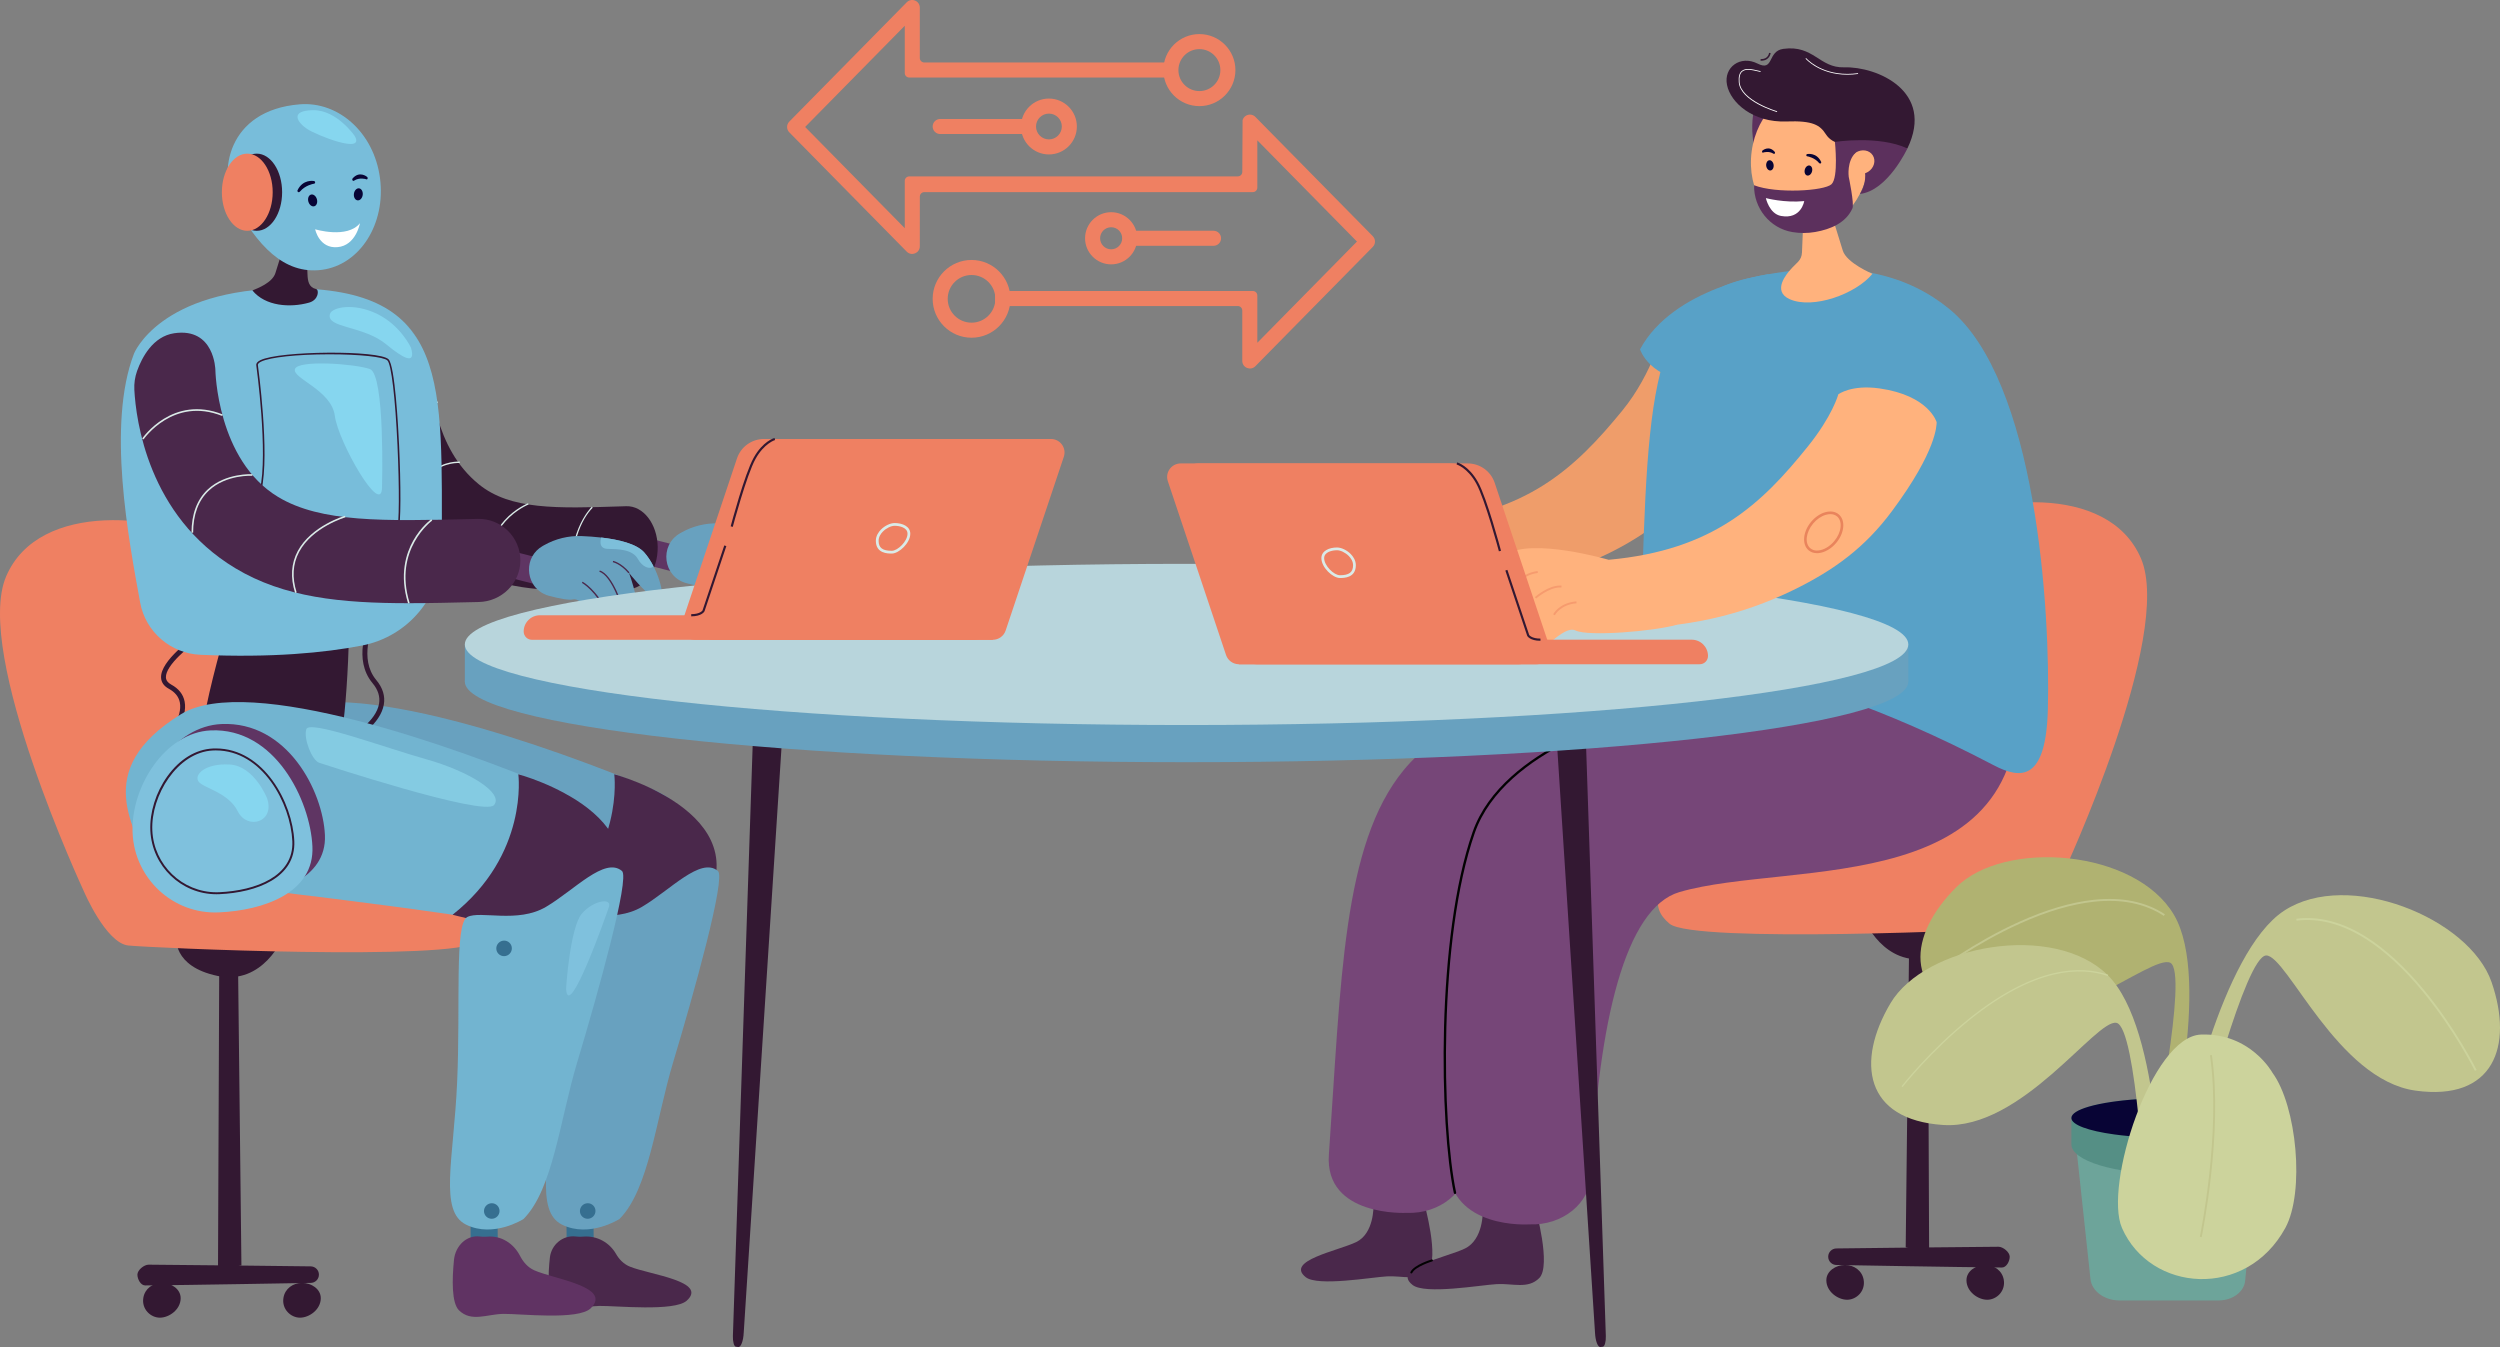 <svg xmlns="http://www.w3.org/2000/svg" xmlns:xlink="http://www.w3.org/1999/xlink" id="Layer_1" x="0px" y="0px" width="1985.93px" height="1070.06px" viewBox="0 0 1985.93 1070.06" xml:space="preserve"><rect x="0" y="0" width="1985.93" height="1070.06" fill="#808080" stroke="none"/><polygon fill="#331832" points="1513.832,990.873 1532.442,995.508 1531.276,705.845 1516.958,713.281 "></polygon><g>	<defs>		<rect id="SVGID_1_" y="0.003" width="1985.928" height="1070.057"></rect>	</defs>	<clipPath id="SVGID_2_">		<use xlink:href="#SVGID_1_"></use>	</clipPath>	<path clip-path="url(#SVGID_2_)" fill="#331832" d="M1458.839,1004.867c0,0,98.541,1.769,131.392,2.021  c3.629,0.028,6.233-4.962,6.233-8.59s-5.3-7.936-8.928-7.917c-32.175,0.168-128.697,1.348-128.697,1.348  c-3.628,0-6.569,2.941-6.569,6.569S1455.211,1004.867,1458.839,1004.867"></path>	<path clip-path="url(#SVGID_2_)" fill="#331832" d="M1591.747,1016.658c-1.201-7.207-7.516-11.791-14.823-11.791  c-7.307,0-14.822,4.821-14.822,12.128c0,9.096,9.201,15.497,16.507,15.497C1585.915,1032.492,1593.264,1025.753,1591.747,1016.658"></path>	<path clip-path="url(#SVGID_2_)" fill="#331832" d="M1480.442,1016.658c-1.201-7.207-7.516-11.791-14.823-11.791  c-7.307,0-14.822,4.821-14.822,12.128c0,9.096,9.2,15.497,16.507,15.497S1481.959,1025.753,1480.442,1016.658"></path>	<path clip-path="url(#SVGID_2_)" fill="#331832" d="M1565.538,729.959c0,0,3.537,23.498-32.846,31.078  c-36.384,7.58-52.049-31.078-52.049-31.078H1565.538z"></path>	<path clip-path="url(#SVGID_2_)" fill="#EF8062" d="M1458.241,655.57c8.363-52.879,19.377-203.752,74.201-236.236  c42.121-24.958,142.028-37.024,168.28,24.266c26.25,61.29-61.684,250.08-61.684,250.08s-17.534,41.287-35.347,43.162  c-17.813,1.875-258.248,12.633-277.358-3.003C1292.121,705.845,1355.604,666.554,1458.241,655.57"></path>	<polygon clip-path="url(#SVGID_2_)" fill="#331832" points="191.783,1005.107 173.171,1009.743 174.338,720.079 188.657,727.515    "></polygon>	<path clip-path="url(#SVGID_2_)" fill="#331832" d="M246.776,1019.101c0,0-98.541,1.769-131.392,2.021  c-3.628,0.028-6.233-4.962-6.233-8.59s5.3-7.937,8.928-7.917c32.175,0.168,128.697,1.347,128.697,1.347  c3.628,0,6.569,2.942,6.569,6.57S250.404,1019.101,246.776,1019.101"></path>	<path clip-path="url(#SVGID_2_)" fill="#331832" d="M113.868,1030.892c1.201-7.208,7.516-11.791,14.823-11.791  s14.823,4.82,14.823,12.128c0,9.096-9.201,15.497-16.507,15.497C119.7,1046.726,112.352,1039.988,113.868,1030.892"></path>	<path clip-path="url(#SVGID_2_)" fill="#331832" d="M225.172,1030.892c1.201-7.208,7.516-11.791,14.823-11.791  c7.307,0,14.823,4.82,14.823,12.128c0,9.096-9.201,15.497-16.508,15.497C231.004,1046.726,223.656,1039.988,225.172,1030.892"></path>	<path clip-path="url(#SVGID_2_)" fill="#331832" d="M140.077,744.194c0,0-3.537,23.498,32.846,31.078  c36.384,7.58,52.049-31.078,52.049-31.078H140.077z"></path>	<path clip-path="url(#SVGID_2_)" fill="#EF8062" d="M247.374,669.804c-8.363-52.878-19.377-203.752-74.201-236.236  c-42.121-24.957-142.028-37.024-168.28,24.266c-26.251,61.29,61.683,250.081,61.683,250.081s17.534,41.286,35.347,43.161  c17.814,1.875,258.248,12.633,277.358-3.003C413.494,720.079,350.011,680.788,247.374,669.804"></path>	<path clip-path="url(#SVGID_2_)" fill="#B0B271" d="M1720.629,920.551c0,0,37.178-141.775,6.225-193.949  c-30.953-52.175-134.692-59.874-172.844-21.834c-38.152,38.04-42.908,84.482,16.554,104.102  c59.463,19.619,138.616-51.369,153.449-44.073c14.833,7.297-14.725,150.177-14.725,150.177L1720.629,920.551z"></path>	<path clip-path="url(#SVGID_2_)" fill="#C2C68E" d="M1539.409,772.116l-0.929-1.217c0.287-0.22,29.088-22.262,65.591-38.692  c21.465-9.661,41.362-15.524,59.141-17.429c22.3-2.392,41.32,1.479,56.524,11.496l-0.837,1.282  c-14.901-9.819-33.582-13.607-55.525-11.255c-17.618,1.887-37.361,7.709-58.679,17.304  C1568.354,749.962,1539.694,771.896,1539.409,772.116"></path>	<path clip-path="url(#SVGID_2_)" fill="#6DA49A" d="M1762.415,1033.039h-78.693c-12.037,0-22.074-7.374-23.107-16.976  l-11.352-105.499h144.515l-10.283,106.847C1782.646,1026.23,1773.462,1033.039,1762.415,1033.039"></path>	<path clip-path="url(#SVGID_2_)" fill="#558F85" d="M1798.973,888.086v20.977c0,12.979-34.362,23.498-76.757,23.498  c-42.387,0-76.756-10.519-76.756-23.498v-20.977c0-6.589,19.793-12.237,47.854-14.569c8.921-0.751,18.679-1.166,28.902-1.166  C1764.61,872.351,1798.973,879.39,1798.973,888.086"></path>	<path clip-path="url(#SVGID_2_)" fill="#080435" d="M1798.973,888.088c0,1.264-0.723,2.489-2.093,3.667  c-3.417,2.933-10.88,5.563-21.112,7.599c-3.989,0.801-8.41,1.518-13.17,2.121c-1.229,0.16-2.487,0.311-3.773,0.442  c-0.742,0.095-1.502,0.17-2.262,0.245c-3.952,0.415-8.111,0.754-12.421,1.009c-0.3,0.028-0.6,0.048-0.909,0.057  c-2.244,0.132-4.525,0.245-6.844,0.33c-1.578,0.065-3.173,0.112-4.788,0.161c-0.618,0.009-1.248,0.027-1.877,0.036  c-2.469,0.048-4.976,0.076-7.51,0.076c-1.089,0-2.169-0.01-3.248-0.019c-0.647,0-1.305-0.01-1.942-0.02  c-2.555-0.038-5.079-0.094-7.558-0.188c-4.14-0.132-8.176-0.348-12.063-0.622c-0.732-0.056-1.445-0.104-2.168-0.16h-0.01  c-0.582-0.047-1.154-0.094-1.728-0.141c-0.657-0.058-1.304-0.114-1.952-0.17c-4.262-0.377-8.327-0.839-12.147-1.367  c-20.474-2.819-33.935-7.617-33.935-13.057c0-3.337,5.069-6.429,13.715-8.974c4.909-1.443,10.974-2.715,17.92-3.743  c0.375-0.065,0.761-0.122,1.146-0.169h0.01c0.686-0.104,1.38-0.198,2.084-0.292c4.073-0.547,8.41-1.019,12.973-1.396  c0.244-0.02,0.479-0.037,0.724-0.057c4.515-0.367,9.246-0.65,14.137-0.83c2.957-0.121,5.979-0.197,9.058-0.234  c1.644-0.029,3.314-0.038,4.985-0.038c2.628,0,5.219,0.028,7.773,0.085c0.638,0.009,1.267,0.018,1.896,0.037  c4.516,0.114,8.908,0.312,13.143,0.585c1.145,0.065,2.289,0.15,3.417,0.236c3.613,0.263,7.096,0.584,10.438,0.961  c4.788,0.527,9.275,1.169,13.377,1.895c0.695,0.122,1.38,0.245,2.047,0.377c0.459,0.085,0.919,0.169,1.37,0.264  c6.796,1.349,12.382,2.96,16.371,4.751C1796.495,883.536,1798.973,885.75,1798.973,888.088"></path>	<path clip-path="url(#SVGID_2_)" fill="#C2C68E" d="M1735.078,900.362c0,0,28.715-143.744,79.365-176.928  c50.651-33.185,147.188,5.726,164.789,56.741c17.6,51.014,1.528,94.823-60.467,86.177  c-61.994-8.646-101.984-107.362-118.501-107.362c-16.518,0-52.558,141.372-52.558,141.372H1735.078z"></path>	<path clip-path="url(#SVGID_2_)" fill="#CCD39C" d="M1965.988,850.641c-0.16-0.324-16.303-32.701-41.779-63.444  c-14.941-18.028-30.119-31.973-45.111-41.445c-18.673-11.799-37.104-16.648-54.784-14.412l-0.19-1.521  c18.04-2.281,36.815,2.647,55.799,14.644c15.132,9.563,30.432,23.618,45.477,41.776c25.586,30.879,41.796,63.397,41.957,63.721  L1965.988,850.641z"></path>	<path clip-path="url(#SVGID_2_)" fill="#C2C68E" d="M1716.693,964.191c0,0,0.766-146.606-42.175-189.372  s-145.31-24.222-172.801,22.176c-27.491,46.398-20.554,92.564,41.903,96.659c62.456,4.095,121.461-84.484,137.64-81.137  c16.177,3.348,23.063,149.114,23.063,149.114L1716.693,964.191z"></path>	<path clip-path="url(#SVGID_2_)" fill="#CCD39C" d="M1511.352,863.534l-0.833-0.647c0.217-0.285,22.612-28.83,53.856-53.881  c52.352-41.966,88.883-42.065,110.318-34.689l-0.348,0.995c-21.182-7.228-57.339-7.141-109.305,34.527  C1533.896,834.815,1511.576,863.248,1511.352,863.534"></path>	<path clip-path="url(#SVGID_2_)" fill="#CCD39C" d="M1805.192,852.187c0,0-17.423-31.789-56.781-30.359  c-39.359,1.43-77.374,120.296-62.758,153.654c22.382,51.081,98.529,57.077,129.731,0  C1831,946.917,1824.521,878.563,1805.192,852.187"></path>	<path clip-path="url(#SVGID_2_)" fill="#C2C68E" d="M1748.967,982.791l-1.493-0.315c0.171-0.818,17.024-82.596,8.063-144.178  l1.51-0.222C1766.048,899.931,1749.139,981.969,1748.967,982.791"></path>	<path clip-path="url(#SVGID_2_)" fill="#EF9D6A" d="M1131.694,415.196c0,0-59.228-15.37-79.606-1.477  c-20.38,13.892-38.161,43.917-23.7,37.988c14.461-5.928,30.846-18.609,30.846-18.609s-23.595,33.715-13.458,38.693  c10.137,4.979,27.541-26.913,27.541-26.913s-30.395,36.245-19.295,37.847c11.099,1.602,33.854-24.219,33.854-24.219  s-35.677,29.627-22.741,31.186c12.937,1.559,28.77-20.885,39.818-18.547c14.08,2.979,31.903,3.137,38-1.386L1131.694,415.196z"></path>	<path clip-path="url(#SVGID_2_)" fill="#EF9D6A" d="M1135.654,469.771l-6.266-54.595c83.328-6.856,121.756-43.087,159.104-88.73  c12.686-15.505,20.474-31.387,26.169-44.83c5.723-13.508,29.436-16.164,43.967-14.15c0.264,0.036-6.667-11.009-6.399-10.968  c39.465,5.958,47.687,18.068,47.687,18.068c-0.194,2.072-5.158,51.28-41.726,99.555c-21.413,28.27-49.232,50.663-82.686,66.556  C1235.052,459.896,1191.104,470.168,1135.654,469.771"></path>	<path clip-path="url(#SVGID_2_)" fill="#4A284B" d="M1177.884,962.049c0,0,0.666,22.58-14.245,29.772  c-14.91,7.192-58.804,15.345-41.494,28.939c9.932,7.802,54.309-0.011,66.92-0.698c12.613-0.689,24.754,4.161,33.665-4.791  c9.804-9.85-3.03-55.505-3.03-55.505s-10.573,6.264-20.374,6.544C1185.2,966.713,1177.884,962.049,1177.884,962.049"></path>	<path clip-path="url(#SVGID_2_)" fill="#4A284B" d="M1091.041,957.978c0,0,0.643,21.771-13.733,28.706  c-14.377,6.936-56.699,14.795-40.009,27.904c9.575,7.521,52.363-0.011,64.523-0.675c12.161-0.664,23.867,4.013,32.459-4.619  c9.453-9.496-2.921-53.517-2.921-53.517s-10.195,6.039-19.645,6.309C1098.097,962.475,1091.041,957.978,1091.041,957.978"></path>	<path clip-path="url(#SVGID_2_)" fill="#764678" d="M1055.619,917.217c9.752-138.16,10.799-246.248,59.433-305.484  c53.228-64.831,207.497-101.693,263.49-103.761c91.31-3.368,125.26,16.673,125.26,16.673  c70.472,127.085-36.719,142.22-116.142,144.491c-2.622,0.074-5.257,0.166-7.902,0.274c-48.075,1.966-133.465,11.502-165.216,53.278  c-25.142,33.083-42.236,79.798-47.933,200.86c-1.095,23.23-22.895,40.938-49.24,39.91  C1117.369,963.459,1052.112,966.909,1055.619,917.217"></path>	<path clip-path="url(#SVGID_2_)" fill="#764678" d="M1150.438,926.262c-3.624-138.745-9.551-209.64,36.64-270.417  c29.676-39.046,74.744-68.185,133.954-86.605c42.258-13.146,92.077-20.86,148.069-22.928  c91.31-3.369,132.228-12.516,132.228-12.516c22.051,183.03-178.363,148.727-267.28,174.861  c-42.94,12.621-64.216,102.979-69.913,224.044c-1.094,23.229-22.894,40.938-49.24,39.909  C1214.895,972.611,1151.763,976.993,1150.438,926.262"></path>	<path clip-path="url(#SVGID_2_)" fill="#58A1C7" d="M1548.359,245.341c-30.861-25.223-78.869-42.659-160.534-24.076  c-81.665,18.582-79.187,102.526-85.036,302.833c0,0,100.846-10.739,280.832,83.72c21.949,11.52,41.673,12.64,43.152-44.455  C1628.791,485.573,1617.873,302.155,1548.359,245.341"></path>	<path clip-path="url(#SVGID_2_)" fill="#020202" d="M1155.799,948.498c-0.442,0-0.84-0.311-0.934-0.759  c-11.368-53.558-14.341-203.125,14.926-286.821c24.056-68.794,129.935-94.316,130.997-94.565c0.554-0.1,1.026,0.198,1.146,0.721  c0.124,0.51-0.199,1.021-0.71,1.146c-1.058,0.248-105.923,25.521-129.63,93.321c-29.16,83.385-26.193,232.431-14.862,285.801  c0.112,0.511-0.218,1.021-0.734,1.133C1155.93,948.486,1155.86,948.498,1155.799,948.498"></path>	<path clip-path="url(#SVGID_2_)" fill="#020202" d="M1121.146,1011.608c-0.125,0-0.25-0.024-0.361-0.087  c-0.41-0.198-0.572-0.696-0.373-1.095c2.816-5.709,16.244-9.776,16.81-9.95c0.479-0.162,0.896,0.124,1.021,0.547  c0.131,0.437-0.118,0.896-0.547,1.021c-0.138,0.038-13.31,4.043-15.815,9.104  C1121.737,1011.434,1121.445,1011.608,1121.146,1011.608"></path>	<path clip-path="url(#SVGID_2_)" fill="#FFB27D" d="M1463.848,199.034l-9.514-30.703l-2.769-8.938l-16.28-52.556l-2.144,52.278  l-1.28,31.38l-0.406,9.932c-0.276,6.743-4.387,8.16-9.387,14.02c-2.027,2.373-14.995,16.768-0.277,23.27  c18.334,8.102,52.608-4.165,65.641-20.233C1487.33,217.461,1466.923,208.957,1463.848,199.034"></path>	<path clip-path="url(#SVGID_2_)" fill="#5C305D" d="M1393.388,87.103c0,0-3.32,12.721,0,28.671  c3.32,15.95,19.542-23.255,19.542-23.255L1393.388,87.103z"></path>	<path clip-path="url(#SVGID_2_)" fill="#FFB27D" d="M1391.459,120.374c4.049-30.839,28.063-53.117,53.64-49.76  c25.575,3.358,43.026,31.08,38.978,61.92c-4.049,30.839-28.064,53.117-53.64,49.759  C1404.86,178.935,1387.41,151.213,1391.459,120.374"></path>	<path clip-path="url(#SVGID_2_)" fill="#331832" d="M1485.242,116.411l-22.608-2.346c-4.97-0.516-9.518-3.185-12.208-7.397  c-4.631-7.25-10.206-10.973-31.296-10.181c-26.704,1.002-44.337-14.918-47.221-28.891c-2.945-14.262,10.72-23.929,24.134-17.129  c13.413,6.8,7.655-9.876,20.553-11.646c24.104-3.307,28.618,15.272,48.352,14.668c25.874-0.792,72.222,18.87,50.241,64.417  L1485.242,116.411z"></path>	<path clip-path="url(#SVGID_2_)" fill="#080435" d="M1435.311,124.094c-0.243-0.154-0.413-0.415-0.438-0.723  c-0.043-0.52,0.343-0.977,0.862-1.021c0.307-0.026,7.36-1.287,10.914,6.211c0.224,0.473,0.042,1.037-0.426,1.27  c-0.469,0.233-0.94-0.018-1.271-0.425c-3.298-4.071-8.805-5.188-9.06-5.169C1435.681,124.255,1435.479,124.201,1435.311,124.094"></path>	<path clip-path="url(#SVGID_2_)" fill="#080435" d="M1439.415,136.24c-0.595,2.18-2.358,3.597-3.939,3.165  c-1.582-0.431-2.382-2.548-1.788-4.727c0.595-2.18,2.358-3.597,3.94-3.166C1439.209,131.944,1440.01,134.06,1439.415,136.24"></path>	<path clip-path="url(#SVGID_2_)" fill="#080435" d="M1400.283,121.284c-0.219-0.038-0.412-0.204-0.512-0.472  c-0.167-0.452-0.003-1.025,0.368-1.28c0.219-0.15,5.078-4.21,9.653,1.096c0.288,0.335,0.303,0.92,0.019,1.324  c-0.283,0.405-0.696,0.373-1.046,0.141c-3.49-2.313-7.834-1.044-8.016-0.92C1400.598,121.276,1400.435,121.31,1400.283,121.284"></path>	<path clip-path="url(#SVGID_2_)" fill="#080435" d="M1408.918,130.987c0.28,2.242-0.812,4.224-2.438,4.428  c-1.626,0.203-3.173-1.449-3.453-3.691c-0.281-2.242,0.812-4.224,2.438-4.428C1407.091,127.093,1408.637,128.745,1408.918,130.987"></path>	<path clip-path="url(#SVGID_2_)" fill="#5C305D" d="M1515.188,117.906c0,0-15.609,33.692-37.751,36.164  c0,0,17.903-25.677-19.83-41.324C1457.606,112.746,1492.251,107.295,1515.188,117.906"></path>	<path clip-path="url(#SVGID_2_)" fill="#FFB27D" d="M1483.976,136.499c-4.735,3.013-10.756,2.025-13.448-2.207  c-2.691-4.231-1.035-10.103,3.699-13.116c4.735-3.013,10.756-2.025,13.448,2.207  C1490.367,127.614,1488.711,133.486,1483.976,136.499"></path>	<path clip-path="url(#SVGID_2_)" fill="#5C305D" d="M1457.606,112.746c0,0,3.022,28.273-2.733,33.618  c-5.755,5.345-43.752,7.645-61.485,0.792c-0.295,18.158,12.504,34.189,30.413,37.197c5.925,0.996,12.054,1.003,18.142-0.061  c12.414-2.171,24.483-7.305,29.601-18.821c1.559-3.504-2.973-25.061-2.973-25.061s-1.703-12.651,5.656-19.234  C1474.227,121.176,1465.73,113.54,1457.606,112.746"></path>	<path clip-path="url(#SVGID_2_)" fill="#FFFFFF" d="M1402.748,157.354c0,0,14.559,3.94,30.467,2.4c0,0-2.334,14.73-18.431,11.796  C1405.423,169.843,1402.748,157.354,1402.748,157.354"></path>	<path clip-path="url(#SVGID_2_)" fill="#331832" d="M1398.912,48.246c-0.124,0-0.255,0-0.386-0.013l0.038-1.268h0.342  c5.827,0,6.361-4.739,6.381-4.951l1.268,0.125C1406.549,42.201,1405.915,48.246,1398.912,48.246"></path>	<path clip-path="url(#SVGID_2_)" fill="#FFFFFF" d="M1411.567,89.005c-1.188-0.348-29.124-8.632-30.336-23.694  c-0.349-4.354,0.416-7.277,2.338-8.931c3.066-2.649,8.358-1.405,13.017-0.311c0.697,0.162,1.375,0.323,2.027,0.46l-0.137,0.622  c-0.652-0.137-1.337-0.298-2.04-0.46c-4.515-1.045-9.627-2.264-12.457,0.174c-1.753,1.505-2.444,4.254-2.114,8.396  c1.177,14.627,29.591,23.047,29.877,23.122L1411.567,89.005z"></path>	<path clip-path="url(#SVGID_2_)" fill="#FFFFFF" d="M1467.526,59.34c-22.332,0-33.166-12.662-33.284-12.811l0.485-0.398  c0.118,0.137,10.79,12.563,32.799,12.563c2.649,0,5.454-0.174,8.433-0.572l0.088,0.622  C1473.043,59.154,1470.2,59.34,1467.526,59.34"></path>	<path clip-path="url(#SVGID_2_)" fill="#58A1C7" d="M1404.861,217.82c0,0-75.574,10.391-102.071,59.706  c0,0,7.81,24.629,45.05,25.107C1385.078,303.11,1404.861,217.82,1404.861,217.82"></path>	<path clip-path="url(#SVGID_2_)" fill="#5F3563" d="M544.503,445.806L544.503,445.806c-1.413,5.579-7.098,8.991-12.634,7.581  l-21.834-5.562c-5.536-1.41-8.909-7.128-7.496-12.707h0.001c1.413-5.579,7.098-8.99,12.633-7.58l21.835,5.561  C542.543,434.509,545.916,440.227,544.503,445.806"></path>	<path clip-path="url(#SVGID_2_)" fill="#331832" d="M457.048,469.082c-39.871,0-73.185-4.508-101.762-27.749  c-59.829-48.656-60.517-153.295-60.517-157.725c0,0-28.225-40.585-0.133-38.424c23.839,1.834,37.468,21.872,41.327,35.632  c7.495,26.73,8.455,74.657,44.429,103.915c25.042,20.365,62.058,19.167,113.29,17.506l3.818-0.123  c13.465-0.398,24.633,13.994,24.953,32.221c0.319,18.227-10.334,33.355-23.796,33.788l-3.808,0.123  C481.623,468.674,469.039,469.082,457.048,469.082"></path>	<path clip-path="url(#SVGID_2_)" fill="#68A1BF" d="M541.222,423.053c9.121-5.173,19.499-7.71,29.976-7.292  c16.79,0.669,41.188,3.363,49.726,13.071c13.502,15.353,19.141,45.173,8.751,37.433c-10.391-7.739-20.935-21.297-20.935-21.297  s12.001,31.933,2.836,33.842c-9.166,1.909-16.571-27.283-16.571-27.283s16.939,35.364,7.697,34.364  c-9.242-1-22.195-26.421-22.195-26.421s22.544,31.139,11.836,29.726s-18.987-25.004-28.152-23.095  c-3.229,0.673-10.366-0.58-18.878-2.839c-18.673-4.956-21.843-30.141-5.037-39.672L541.222,423.053z"></path>	<path clip-path="url(#SVGID_2_)" fill="#DAEBE8" d="M456.507,469.211c-9.932-43.322,13.352-66.481,13.589-66.705l0.771,0.796  c-8.017,7.774-21.114,31.505-13.278,65.66L456.507,469.211z"></path>	<path clip-path="url(#SVGID_2_)" fill="#DAEBE8" d="M390.238,460.865c-3.054-12.961-3.694-31.754,10.603-47.625  c8.545-9.478,18.545-13.458,18.645-13.495l0.398,1.019c-0.093,0.05-9.882,3.956-18.247,13.247  c-7.699,8.57-15.74,23.595-10.317,46.604L390.238,460.865z"></path>	<path clip-path="url(#SVGID_2_)" fill="#DAEBE8" d="M330.572,413.028h-1.107c0.012-17.326,4.397-30.112,13.035-38.035  c10.143-9.292,22.668-8.284,22.811-8.284l-0.099,1.094c-0.087,0.038-12.202-0.92-21.978,8.023  C334.845,383.525,330.584,396.038,330.572,413.028"></path>	<path clip-path="url(#SVGID_2_)" fill="#DAEBE8" d="M301.499,338.873l-0.995-0.497c0.087-0.175,8.744-17.264,23.931-22.066  c7.568-2.4,15.485-1.38,23.539,2.973l-0.523,0.97c-7.786-4.216-15.398-5.224-22.68-2.897  C310.038,322.02,301.58,338.699,301.499,338.873"></path>	<path clip-path="url(#SVGID_2_)" fill="#68A1BF" d="M219.89,567.402c53.516-33.064,219.553,26.378,299.044,59.823  c61.976,26.076,39.225,122.871-17.001,110.678c-66.529-14.427-269.721-36.896-269.721-36.896  c-6.376-1.126-34.437-3.484-36.468-9.541C184.741,658.639,147.009,612.43,219.89,567.402"></path>	<path clip-path="url(#SVGID_2_)" fill="#4A284B" d="M435.725,726.638c0,0,98.801,26.795,116.152,4.132  c62.606-81.772-63.921-115.725-63.921-115.725S496.413,678.727,435.725,726.638"></path>	<path clip-path="url(#SVGID_2_)" fill="#366F90" d="M460.932,994.036L460.932,994.036c-5.914,0.093-10.792-4.668-10.839-10.579  l-0.135-16.63c-0.048-5.912,4.752-10.824,10.665-10.917c5.914-0.093,10.792,4.668,10.84,10.579l0.135,16.63  C471.645,989.03,466.846,993.943,460.932,994.036"></path>	<path clip-path="url(#SVGID_2_)" fill="#4A284B" d="M463.648,982.304c10.555-0.742,20.402,4.574,25.66,13.706  c2.472,4.294,6.053,8.174,11.238,10.246c15.942,6.371,62.026,11.623,44.946,26.984c-9.8,8.813-56.364,3.95-69.496,4.156  c-13.135,0.206-25.42,6.12-35.25-2.514c-5.889-5.171-5.503-21.839-3.93-35.951c1.135-10.181,10.246-17.853,20.411-16.711  c1.54,0.174,3.095,0.247,4.624,0.185C462.463,982.379,463.062,982.345,463.648,982.304"></path>	<path clip-path="url(#SVGID_2_)" fill="#68A1BF" d="M492.096,968.332c0,0-23.772,15.249-45.554,4.535  c-21.782-10.715-9.938-51.466-7.191-113.167c2.748-61.702-2.222-125.911,8.076-131.249c10.298-5.338,39.873,5.285,62.491-8.051  c22.617-13.336,46.634-40.033,60.37-28.533c6.537,5.473-19.292,97.948-35.564,152.001  C521.029,889.359,515.52,944.771,492.096,968.332"></path>	<path clip-path="url(#SVGID_2_)" fill="#366F90" d="M470.458,753.471c-0.028-3.411,2.717-6.22,6.129-6.273  c3.413-0.055,6.202,2.668,6.23,6.08c0.027,3.41-2.717,6.22-6.13,6.273C473.275,759.604,470.486,756.882,470.458,753.471"></path>	<path clip-path="url(#SVGID_2_)" fill="#366F90" d="M460.673,962.086c-0.028-3.411,2.717-6.22,6.129-6.274  c3.413-0.054,6.202,2.668,6.23,6.08c0.027,3.411-2.717,6.22-6.13,6.274C463.49,968.219,460.701,965.498,460.673,962.086"></path>	<path clip-path="url(#SVGID_2_)" fill="#5F3563" d="M260.374,705.337c-36.921,1.651-70.177-16.929-71.74-51.891  s26.564-76.637,63.485-78.288c52.288-2.338,80.643,53.281,82.206,88.244C335.888,698.365,297.295,703.687,260.374,705.337"></path>	<path clip-path="url(#SVGID_2_)" fill="#7FC1DD" d="M258.156,695.708c-36.19,1.618-74.986,2.441-76.617-34.025  c-1.63-36.469,25.827-79.854,62.017-81.472c51.253-2.292,79.207,55.795,80.837,92.264  C326.023,708.942,294.346,694.09,258.156,695.708"></path>	<path clip-path="url(#SVGID_2_)" fill="#331832" d="M248.196,710.36c-27.942,0-51.282-22.239-52.551-50.623  c-0.641-14.279,4.384-30.35,13.433-42.974c9.807-13.694,22.693-21.567,36.282-22.177c0.765-0.038,1.523-0.05,2.276-0.05  c38.073,0,61.002,43.06,62.37,73.645c1.3,29.043-29.869,40.798-59.466,42.129C249.757,710.346,248.973,710.36,248.196,710.36   M247.636,596.104c-0.728,0-1.462,0.012-2.202,0.05c-28.228,1.268-49.459,35.784-48.222,63.508  c1.232,27.538,23.881,49.131,50.984,49.131c0.752,0,1.511-0.013,2.27-0.05c28.843-1.294,59.217-12.612,57.973-40.486  C307.096,638.293,284.739,596.104,247.636,596.104"></path>	<path clip-path="url(#SVGID_2_)" fill="#331832" d="M136.57,586.315l-2.985-2.463c0.118-0.137,11.555-14.229,9.279-25.858  c-0.884-4.527-3.813-8.16-8.707-10.822c-3.924-2.125-6.014-5.087-6.207-8.817c-0.709-13.57,25.573-32.016,28.571-34.08l2.189,3.184  c-7.656,5.261-27.408,21.02-26.904,30.697c0.125,2.326,1.493,4.167,4.192,5.634c5.964,3.223,9.546,7.763,10.659,13.472  C149.275,570.68,137.086,585.681,136.57,586.315"></path>	<path clip-path="url(#SVGID_2_)" fill="#331832" d="M283.159,586.476l-1.953-3.332c0.174-0.101,17.519-10.437,19.889-24.08  c0.97-5.61-0.759-11.12-5.15-16.369c-15.815-18.918-3.588-45.66-3.059-46.792l3.495,1.642c-0.119,0.249-11.698,25.66,2.524,42.662  c5.156,6.17,7.177,12.737,5.996,19.528C302.214,575.146,283.936,586.016,283.159,586.476"></path>	<path clip-path="url(#SVGID_2_)" fill="#331832" d="M190.363,463.135c0,0-39.314,126.048-27.705,130.096  c11.61,4.047,104.667-4.541,108.015-8.149c3.349-3.609,11.348-115.282,2.418-120.82  C264.162,458.722,190.363,463.135,190.363,463.135"></path>	<path clip-path="url(#SVGID_2_)" fill="#78BDDA" d="M106.477,280.816c0,0,20.33-51.227,122.223-51.779  c129.905-0.702,121.983,75.574,122.323,206.984c0.096,37.338-26.461,69.598-63.387,76.759  c-29.949,5.807-71.783,9.837-128.369,7.377c-23.807-1.036-43.718-18.317-47.953-41.589  C102.154,428.243,84.756,337.316,106.477,280.816"></path>	<path clip-path="url(#SVGID_2_)" fill="#72B4D0" d="M143.677,567.402c53.516-33.064,219.553,26.378,299.044,59.823  c61.976,26.076,39.225,122.871-17.001,110.678c-66.529-14.427-269.721-36.896-269.721-36.896  c-6.376-1.126-34.437-3.484-36.468-9.541C108.528,658.639,70.796,612.43,143.677,567.402"></path>	<path clip-path="url(#SVGID_2_)" fill="#4A284B" d="M359.512,726.638c0,0,98.801,26.795,116.152,4.132  c62.606-81.772-63.921-115.725-63.921-115.725S420.2,678.727,359.512,726.638"></path>	<path clip-path="url(#SVGID_2_)" fill="#366F90" d="M384.719,994.036L384.719,994.036c-5.914,0.093-10.792-4.668-10.84-10.579  l-0.134-16.63c-0.048-5.912,4.752-10.824,10.665-10.917c5.914-0.093,10.792,4.668,10.84,10.579l0.134,16.63  C395.432,989.03,390.633,993.943,384.719,994.036"></path>	<path clip-path="url(#SVGID_2_)" fill="#603363" d="M387.436,982.338c10.554-0.814,20.408,5.122,25.679,15.302  c2.477,4.785,6.064,9.112,11.252,11.427c15.95,7.118,62.043,13.03,44.983,30.117c-9.788,9.805-56.359,4.323-69.492,4.534  c-13.134,0.212-25.411,6.784-35.253-2.846c-5.896-5.769-5.533-24.333-3.979-40.05c1.121-11.339,10.222-19.871,20.389-18.585  c1.54,0.193,3.095,0.279,4.624,0.211C386.25,982.42,386.85,982.383,387.436,982.338"></path>	<path clip-path="url(#SVGID_2_)" fill="#72B4D0" d="M415.883,968.332c0,0-23.772,15.249-45.554,4.535  c-21.782-10.715-9.938-51.466-7.191-113.167c2.748-61.702-2.222-125.911,8.076-131.249c10.298-5.338,39.873,5.285,62.49-8.051  c22.618-13.336,46.635-40.033,60.37-28.533c6.538,5.473-19.291,97.948-35.563,152.001  C444.816,889.359,439.307,944.771,415.883,968.332"></path>	<path clip-path="url(#SVGID_2_)" fill="#366F90" d="M394.245,753.471c-0.028-3.411,2.717-6.22,6.129-6.273  c3.413-0.055,6.202,2.668,6.23,6.08c0.027,3.41-2.717,6.22-6.13,6.273C397.062,759.604,394.273,756.882,394.245,753.471"></path>	<path clip-path="url(#SVGID_2_)" fill="#366F90" d="M384.46,962.086c-0.028-3.411,2.717-6.22,6.129-6.274  c3.413-0.054,6.202,2.668,6.23,6.08c0.027,3.411-2.717,6.22-6.13,6.274C387.277,968.219,384.488,965.498,384.46,962.086"></path>	<path clip-path="url(#SVGID_2_)" fill="#5F3563" d="M182.103,713.762c-36.921,1.651-68.118-25.354-69.681-60.315  s26.563-76.637,63.484-78.288c52.288-2.338,80.644,53.281,82.206,88.244C259.676,698.365,219.024,712.112,182.103,713.762"></path>	<path clip-path="url(#SVGID_2_)" fill="#7FC1DD" d="M173.807,724.784c-36.19,1.618-66.85-26.633-68.48-63.102  c-1.631-36.468,25.826-79.853,62.016-81.471c51.253-2.291,79.207,55.795,80.837,92.263  C249.811,708.943,209.997,723.166,173.807,724.784"></path>	<path clip-path="url(#SVGID_2_)" fill="#331832" d="M171.982,710.36c-27.942,0-51.282-22.239-52.551-50.623  c-0.641-14.279,4.384-30.35,13.433-42.974c9.807-13.694,22.693-21.567,36.282-22.177c0.765-0.038,1.523-0.05,2.276-0.05  c38.073,0,61.002,43.06,62.37,73.645c1.3,29.043-29.869,40.798-59.466,42.129C173.542,710.346,172.759,710.36,171.982,710.36   M171.422,596.104c-0.728,0-1.462,0.012-2.202,0.05c-28.228,1.268-49.459,35.784-48.222,63.508  c1.232,27.538,23.881,49.131,50.984,49.131c0.752,0,1.511-0.013,2.27-0.05c28.843-1.294,59.217-12.612,57.973-40.486  C230.882,638.293,208.525,596.104,171.422,596.104"></path>	<path clip-path="url(#SVGID_2_)" fill="#331832" d="M200.503,230.725c10.257,12.537,29.906,13.937,45.063,9.667  c7.674-2.163,7.976-10.232,5.582-10.763c-5.866-1.299-6.672-6.368-6.887-11.63l-0.283-6.896l-0.034-0.857l-0.365-8.991  l-0.648-15.507l-1.679-40.796l-12.817,41.01l-2.177,6.979l-7.481,23.969C216.367,224.646,204.544,229.034,200.503,230.725"></path>	<path clip-path="url(#SVGID_2_)" fill="#331832" d="M224.714,199.074c0,0,6.165,10.132,19.263,12.029l-0.033-0.858l-0.365-8.991  C236.497,200.578,224.714,199.074,224.714,199.074"></path>	<path clip-path="url(#SVGID_2_)" fill="#78BDDA" d="M301.85,141.454c-4.804-36.312-33.136-61.032-63.644-58.59  c-58.083,4.649-64.993,54.92-51.631,79.32c17.594,32.127,38.682,56.132,69.028,52.178  C285.948,210.408,306.654,177.766,301.85,141.454"></path>	<path clip-path="url(#SVGID_2_)" fill="#080435" d="M249.82,145.834c0.288-0.181,0.491-0.489,0.52-0.851  c0.051-0.613-0.406-1.151-1.023-1.203c-0.364-0.03-8.733-1.515-12.949,7.314c-0.266,0.557-0.051,1.221,0.505,1.496  c0.555,0.274,1.116-0.022,1.507-0.501c3.913-4.793,10.447-6.109,10.75-6.086C249.382,146.023,249.621,145.959,249.82,145.834"></path>	<path clip-path="url(#SVGID_2_)" fill="#080435" d="M244.95,160.135c0.706,2.566,2.799,4.235,4.675,3.727  c1.877-0.508,2.826-3,2.121-5.567c-0.706-2.566-2.799-4.235-4.675-3.727C245.193,155.076,244.245,157.569,244.95,160.135"></path>	<path clip-path="url(#SVGID_2_)" fill="#080435" d="M291.379,142.524c0.26-0.045,0.49-0.24,0.607-0.556  c0.199-0.533,0.004-1.206-0.436-1.507c-0.26-0.177-6.025-4.957-11.453,1.291c-0.343,0.394-0.36,1.082-0.023,1.559  c0.336,0.476,0.826,0.439,1.241,0.166c4.141-2.724,9.295-1.229,9.511-1.084C291.007,142.515,291.2,142.555,291.379,142.524"></path>	<path clip-path="url(#SVGID_2_)" fill="#080435" d="M281.135,153.949c-0.333,2.64,0.962,4.974,2.892,5.214  c1.93,0.239,3.765-1.706,4.098-4.346c0.332-2.64-0.962-4.974-2.893-5.214C283.302,149.364,281.468,151.31,281.135,153.949"></path>	<path clip-path="url(#SVGID_2_)" fill="#331832" d="M224.112,152.7c0,16.93-9.037,30.655-20.185,30.655  s-20.186-13.725-20.186-30.655c0-16.93,9.038-30.655,20.186-30.655S224.112,135.77,224.112,152.7"></path>	<path clip-path="url(#SVGID_2_)" fill="#EF8062" d="M216.619,152.7c0,16.93-9.037,30.655-20.185,30.655  s-20.186-13.725-20.186-30.655c0-16.93,9.038-30.655,20.186-30.655S216.619,135.77,216.619,152.7"></path>	<path clip-path="url(#SVGID_2_)" fill="#331832" d="M241.597,433.016c-6.207,0-11.636-0.336-15.703-1.107  c-10.579-2.002-16.437-4.938-19.609-9.789c-3.98-6.107-3.936-15.348,0.156-32.96c6.748-29.043-2.768-98.335-2.867-99.032v-0.012  c-0.187-1.505,0.914-2.849,3.265-3.993c15.392-7.562,94.386-8.097,101.83-0.696c5.062,5.024,7.68,53.595,8.365,68.359  c1.393,30.087,1.641,63.857-0.635,67.178C312.842,426.163,269.489,433.016,241.597,433.016 M204.855,289.954  c0.143,1.045,9.627,70.287,2.842,99.504c-4.005,17.227-4.092,26.182-0.33,31.954c2.955,4.539,8.57,7.301,18.763,9.228  c23.34,4.491,85.636-5.161,89.212-10.398c1.791-2.637,1.978-32.413,0.404-66.394c-1.754-37.936-4.888-64.429-7.985-67.501  c-2.861-2.848-22.046-4.888-45.753-4.888h-0.784c-25.591,0.05-46.717,2.326-53.819,5.808  C206.167,287.877,204.718,288.835,204.855,289.954"></path>	<path clip-path="url(#SVGID_2_)" fill="#FFFFFF" d="M250.344,182.138c0,0,25.474,7.74,35.603-4.838c0,0-3.158,17.739-17.801,19.029  S250.344,182.138,250.344,182.138"></path>	<path clip-path="url(#SVGID_2_)" fill="#86D6EF" d="M303.468,387.087c0,0,2.585-89.795-9.695-93.964  c-12.28-4.169-56.875-7.376-59.46,0c-2.586,7.376,29.083,16.676,31.669,37.201C268.567,350.849,303.258,411.455,303.468,387.087"></path>	<path clip-path="url(#SVGID_2_)" fill="#84CBE2" d="M253.614,605.943c0,0,130.954,43.136,138.855,33.563  c7.901-9.572-19.961-26.816-53.828-36.352c-33.868-9.537-93.011-31.603-95.325-23.866  C241.003,587.024,247.945,604.1,253.614,605.943"></path>	<path clip-path="url(#SVGID_2_)" fill="#7FC1DD" d="M449.722,786.173c-0.18-2.058,3.291-49.785,12.482-60.414  c9.19-10.63,23.975-12.813,21.539-5.423S451.879,810.881,449.722,786.173"></path>	<path clip-path="url(#SVGID_2_)" fill="#86D6EF" d="M281.726,107.948c0,0-14.212-20.786-33.166-20.431  c-18.955,0.355-12.078,9.937-4.609,14.906C251.421,107.392,290.573,123.055,281.726,107.948"></path>	<path clip-path="url(#SVGID_2_)" fill="#5F3563" d="M435.403,455.886L435.403,455.886c-1.413,5.579-7.098,8.991-12.634,7.581  l-21.834-5.562c-5.536-1.41-8.909-7.128-7.496-12.707s7.098-8.99,12.634-7.58l21.835,5.561  C433.443,444.589,436.816,450.307,435.403,455.886"></path>	<path clip-path="url(#SVGID_2_)" fill="#4A284B" d="M324.788,479.162c-53.989,0-99.098-4.508-137.793-27.749  c-69.54-41.765-78.993-118.09-80.276-141.673c-0.28-5.144,0.456-10.28,2.201-15.127c3.747-10.411,12.4-27.387,29.511-29.904  c31.988-4.704,32.647,28.979,32.647,28.979l-0.001-0.143c0.007,0.716,1.201,72.009,49.914,101.266  c33.908,20.365,84.03,19.167,153.402,17.506l5.169-0.123c18.529-0.405,33.847,14.466,33.798,33.114  c-0.048,18-14.918,32.482-32.913,32.911l-4.474,0.107C358.063,478.754,341.023,479.162,324.788,479.162"></path>	<path clip-path="url(#SVGID_2_)" fill="#68A1BF" d="M520.575,476.341c-10.124-7.538-20.403-20.612-20.92-21.272  c0.341,0.936,11.841,31.946,2.817,33.817c-2.828,0.594-5.48-1.772-7.802-5.326c2.091,6.977,2.773,12.831-1.067,12.413  c-3.423-0.374-7.362-4.105-10.961-8.65c3.533,6.702,5.392,12.59,0.606,11.951c-10.708-1.408-18.994-25.002-28.161-23.098  c-3.224,0.682-10.366-0.572-18.873-2.839c-5.965-1.585-10.344-5.227-12.996-9.772c-3.83-6.526-4.072-14.901-0.319-21.657  c1.815-3.247,4.555-6.13,8.275-8.243l0.946-0.528c9.123-5.172,19.5-7.714,29.977-7.296c4.743,0.198,10.102,0.539,15.527,1.167  c13.789,1.584,28.073,4.941,34.202,11.906c2.817,3.203,5.293,7.043,7.351,11.038C526.979,465.083,528.794,482.471,520.575,476.341"></path>	<path clip-path="url(#SVGID_2_)" fill="#DAEBE8" d="M324.173,479.348c-7.052-22.699-1.673-39.665,4.073-49.901  c6.238-11.107,14.024-16.742,14.354-16.978l0.746,1.045c-0.311,0.223-31.163,22.91-17.942,65.461L324.173,479.348z"></path>	<path clip-path="url(#SVGID_2_)" fill="#DAEBE8" d="M234.433,471.014c-3.887-12.189-3.19-23.371,2.071-33.234  c10.746-20.125,37.246-27.986,37.513-28.061l0.361,1.244c-0.262,0.075-26.257,7.786-36.742,27.439  c-5.087,9.527-5.753,20.373-1.972,32.214L234.433,471.014z"></path>	<path clip-path="url(#SVGID_2_)" fill="#DAEBE8" d="M153.43,423.116h-1.294c0.019-14.776,4.36-26.344,12.917-34.354  c14.18-13.284,35.274-12.065,35.492-12.077l-0.087,1.293c-0.174-0.062-20.759-1.181-34.534,11.729  C157.646,397.468,153.442,408.712,153.43,423.116"></path>	<path clip-path="url(#SVGID_2_)" fill="#DAEBE8" d="M114.026,349.072l-1.07-0.721c0.243-0.349,24.186-35.063,64.025-19.105  l-0.473,1.194C137.665,314.917,114.262,348.711,114.026,349.072"></path>	<path clip-path="url(#SVGID_2_)" fill="#4A284B" d="M482.142,487.557c-8.837-18.334-19.77-24.453-19.876-24.515l0.522-0.97  c0.461,0.248,11.338,6.318,20.349,25.012L482.142,487.557z"></path>	<path clip-path="url(#SVGID_2_)" fill="#4A284B" d="M494.12,483.689c-0.081-0.274-8.141-26.555-18.004-29.466l0.311-1.045  c10.435,3.06,18.414,29.081,18.75,30.188L494.12,483.689z"></path>	<path clip-path="url(#SVGID_2_)" fill="#4A284B" d="M499.226,455.405c-6.443-7.587-12.363-8.781-12.419-8.794l0.199-1.082  c0.255,0.05,6.337,1.256,13.053,9.155L499.226,455.405z"></path>	<path clip-path="url(#SVGID_2_)" fill="#7DBFDA" d="M519.177,449.952c-3.103,2.751-8.98,0.363-12.369-5.777  c-4.402-7.979-15.957-7.979-24.166-8.177c-8.209-0.209-5.018-8.991-5.018-8.991c13.789,1.585,28.072,4.942,34.202,11.907  C514.643,442.117,517.119,445.957,519.177,449.952"></path>	<path clip-path="url(#SVGID_2_)" fill="#331832" d="M586.386,1070.046l-1.852-0.266c-1.443-0.206-2.491-4.019-2.34-8.512  l19.021-568.142l27.517-22.026l-37.935,587.447C590.5,1065.27,588.548,1070.357,586.386,1070.046"></path>	<path clip-path="url(#SVGID_2_)" fill="#331832" d="M1271.436,1070.046l1.852-0.266c1.443-0.206,2.491-4.019,2.34-8.512  l-19.021-568.142l-27.517-22.026l37.935,587.447C1267.321,1065.27,1269.273,1070.357,1271.436,1070.046"></path>	<path clip-path="url(#SVGID_2_)" fill="#68A1BF" d="M1515.916,541.446c0,35.36-256.692,64.026-573.337,64.026  s-573.336-28.666-573.336-64.026c0-35.361,256.691-64.026,573.336-64.026S1515.916,506.084,1515.916,541.446"></path>	<rect x="369.243" y="511.919" clip-path="url(#SVGID_2_)" fill="#68A1BF" width="1146.673" height="29.526"></rect>	<path clip-path="url(#SVGID_2_)" fill="#B8D5DC" d="M1515.916,511.919c0,35.361-256.692,64.026-573.337,64.026  s-573.336-28.665-573.336-64.026c0-35.36,256.691-64.026,573.336-64.026S1515.916,476.559,1515.916,511.919"></path>	<path clip-path="url(#SVGID_2_)" fill="#EF8062" d="M552.182,508.242h222.448c4.658,0,8.792-2.961,10.262-7.35l46.227-138.055  c2.328-6.952-2.884-14.127-10.262-14.127H606.936c-9.749,0-18.403,6.199-21.479,15.386l-43.537,130.019  C539.592,501.067,544.804,508.242,552.182,508.242"></path>	<path clip-path="url(#SVGID_2_)" fill="#EF8062" d="M566.143,508.242h222.448c4.658,0,8.792-2.961,10.262-7.35l46.227-138.055  c2.327-6.952-2.884-14.127-10.262-14.127H620.897c-9.749,0-18.403,6.199-21.479,15.386l-43.537,130.019  C553.554,501.067,558.765,508.242,566.143,508.242"></path>	<path clip-path="url(#SVGID_2_)" fill="#DAEBE8" d="M708.372,439.733c-3.104,0-12.55,0-12.631-10.038  c-0.031-4.03,2.201-7.139,4.086-9.03c3.072-3.097,7.438-5.174,10.858-5.174c6.182,0,12.426,2.612,12.426,8.47  C723.111,431.275,714.193,439.733,708.372,439.733 M710.685,417.68c-2.83,0-6.654,1.866-9.297,4.54  c-1.586,1.592-3.471,4.179-3.446,7.45c0.044,5.51,3.16,7.874,10.43,7.874c4.763,0,12.537-7.588,12.537-13.583  C720.909,419.011,714.485,417.68,710.685,417.68"></path>	<path clip-path="url(#SVGID_2_)" fill="#EF8062" d="M428.931,488.733h359.772v19.509H422.57c-3.631,0-6.574-2.943-6.574-6.574  C415.996,494.524,421.787,488.733,428.931,488.733"></path>	<path clip-path="url(#SVGID_2_)" fill="#331832" d="M582.101,418.539l-1.679-0.448c0.448-1.691,11.076-41.518,18.24-54.416  c7.283-13.11,16.219-15.697,16.599-15.797l0.46,1.667c-0.087,0.025-8.644,2.55-15.541,14.976  C593.114,377.219,582.207,418.127,582.101,418.539"></path>	<path clip-path="url(#SVGID_2_)" fill="#331832" d="M549.083,489.609v-1.741c7.183,0,8.968-2.948,8.987-2.985l17.276-51.618  l1.642,0.547l-17.339,51.767C559.507,485.878,557.417,489.609,549.083,489.609"></path>	<path clip-path="url(#SVGID_2_)" fill="#FFB27D" d="M1277.872,444.681c0,0-61.644-17.954-81.899-3.882  c-20.255,14.073-35.49,47.362-21.082,41.305c14.408-6.056,30.682-18.881,30.682-18.881s-23.297,33.922-13.115,38.811  c10.18,4.888,27.301-27.156,27.301-27.156s-30.072,36.513-18.959,38.016c11.112,1.504,33.639-24.518,33.639-24.518  s-35.412,29.942-22.464,31.387c12.949,1.444,29.472-23.787,39.652-18.899c10.181,4.888,61.712,0.719,80.682-4.629L1277.872,444.681  z"></path>	<path clip-path="url(#SVGID_2_)" fill="#F69B6E" d="M1206.234,463.602l-1.331-0.746c0.174-0.311,4.459-7.65,16.524-9.217  l0.199,1.518C1210.357,456.611,1206.271,463.54,1206.234,463.602"></path>	<path clip-path="url(#SVGID_2_)" fill="#F69B6E" d="M1220.265,475.455l-1.007-1.144c0.435-0.386,10.46-9.167,19.913-9.167  c0.423,0,0.852,0.025,1.274,0.062l-0.137,1.517c-0.373-0.024-0.753-0.049-1.132-0.049  C1230.296,466.674,1220.371,475.368,1220.265,475.455"></path>	<path clip-path="url(#SVGID_2_)" fill="#F69B6E" d="M1235.122,488.726l-1.368-0.696c0.193-0.374,4.788-9.18,18.514-10.312  l0.124,1.518C1239.562,480.293,1235.159,488.639,1235.122,488.726"></path>	<path clip-path="url(#SVGID_2_)" fill="#FFB27D" d="M1284.619,499.218l-6.747-54.538c83.263-7.592,121.37-44.161,158.313-90.133  c19.431-24.18,24.061-40.931,24.096-41.293c0,0,10.324-7.888,32.718-4.709c39.516,5.609,45.436,26.893,45.436,26.893  c-0.176,2.073,0.565,22.067-35.573,70.663c-21.163,28.458-45.342,46.6-78.654,62.788  C1383.926,488.464,1340.071,499.126,1284.619,499.218"></path>	<path clip-path="url(#SVGID_2_)" fill="#E9845C" d="M1443.402,439.435c-2.593,0-4.888-0.784-6.685-2.289  c-5.498-4.602-4.603-14.764,1.99-22.625c3.146-3.756,7.12-6.468,11.188-7.612c4.191-1.194,8.017-0.597,10.752,1.692  c2.725,2.288,3.98,5.933,3.546,10.286c-0.416,4.204-2.389,8.582-5.535,12.338c-3.918,4.677-9.18,7.724-14.073,8.16  C1444.18,439.422,1443.789,439.435,1443.402,439.435 M1453.963,408.414c-1.102,0-2.276,0.174-3.495,0.522  c-3.663,1.033-7.264,3.496-10.143,6.928c-5.853,6.991-6.86,15.809-2.252,19.665c1.636,1.368,3.806,2.09,6.324,1.754  c4.354-0.374,9.08-3.147,12.644-7.401c2.886-3.445,4.677-7.413,5.056-11.207c0.367-3.631-0.628-6.641-2.804-8.457  C1457.875,409.022,1456.04,408.414,1453.963,408.414"></path>	<path clip-path="url(#SVGID_2_)" fill="#EF8062" d="M1220.599,527.659H998.15c-4.658,0-8.792-2.961-10.262-7.35l-46.226-138.055  c-2.328-6.952,2.883-14.127,10.261-14.127h213.921c9.749,0,18.402,6.199,21.479,15.386l43.537,130.019  C1233.188,520.484,1227.977,527.659,1220.599,527.659"></path>	<path clip-path="url(#SVGID_2_)" fill="#EF8062" d="M1206.637,527.659H984.189c-4.658,0-8.792-2.961-10.262-7.35L927.7,382.254  c-2.328-6.952,2.884-14.127,10.262-14.127h213.921c9.749,0,18.403,6.199,21.479,15.386l43.536,130.019  C1219.226,520.484,1214.015,527.659,1206.637,527.659"></path>	<path clip-path="url(#SVGID_2_)" fill="#DAEBE8" d="M1064.409,459.149c-5.819,0-14.739-8.458-14.739-15.772  c0-5.858,6.244-8.47,12.427-8.47c3.414,0,7.779,2.077,10.852,5.162c1.878,1.903,4.117,5,4.092,9.042  C1076.96,459.149,1067.514,459.149,1064.409,459.149 M1062.097,437.096c-3.8,0-10.225,1.331-10.225,6.281  c0,5.995,7.774,13.582,12.537,13.582c7.271,0,10.386-2.363,10.431-7.873c0.024-3.271-1.866-5.858-3.452-7.463  C1068.738,438.962,1064.92,437.096,1062.097,437.096"></path>	<path clip-path="url(#SVGID_2_)" fill="#EF8062" d="M1343.85,508.15H984.077v19.509h366.133c3.632,0,6.574-2.943,6.574-6.574  C1356.784,513.941,1350.993,508.15,1343.85,508.15"></path>	<path clip-path="url(#SVGID_2_)" fill="#331832" d="M1190.681,437.954c-0.106-0.411-11.014-41.319-18.079-54.018  c-6.902-12.426-15.46-14.951-15.541-14.976l0.46-1.667c0.374,0.1,9.311,2.687,16.6,15.797  c7.163,12.898,17.792,52.725,18.239,54.416L1190.681,437.954z"></path>	<path clip-path="url(#SVGID_2_)" fill="#331832" d="M1223.697,509.025c-8.333,0-10.423-3.719-10.51-3.881l-17.395-51.916  l1.642-0.547l17.339,51.779c0.025,0,1.878,2.824,8.924,2.824V509.025z"></path>	<path clip-path="url(#SVGID_2_)" fill="#86D6EF" d="M326.455,276.203c0,0-8.021-17.607-26.728-26.778  c-18.708-9.17-36.107-5.365-37.62,0c-3.206,11.372,26.506,8.987,44.847,24.21C319.464,284.018,330.807,290.875,326.455,276.203"></path>	<path clip-path="url(#SVGID_2_)" fill="#86D6EF" d="M212.138,634.083c0,0-10.167-25.677-29.66-26.778  c-19.494-1.1-28.393,8.07-24.861,13.39c3.533,5.318,23.682,8.528,31.247,23.767C196.43,659.699,218.741,653.158,212.138,634.083"></path>	<path clip-path="url(#SVGID_2_)" fill="#EF8062" d="M1090.514,187.631l-93.313-94.79c-3.371-3.425-8.91-1.69-10.125,2.524  l-0.23,41.203c-0.01,1.958-1.601,3.54-3.559,3.54h-8.441v0.028H722.277c-1.966,0-3.56,1.594-3.56,3.559v37.566l-79.145-80.398  l79.145-80.399V58.03c0,1.966,1.594,3.56,3.56,3.56h205.036V49.637H734.229c-1.966,0-3.559-1.594-3.559-3.56V6.073  c0-5.42-6.573-8.112-10.375-4.25l-93.313,94.79c-2.321,2.358-2.321,6.142,0,8.499l93.313,94.79  c3.802,3.862,10.375,1.17,10.375-4.25l0.026-39.487c0.001-1.965,1.595-3.557,3.56-3.557h8.394h47.812H995.22  c1.966,0,3.559-1.594,3.559-3.56v-37.566l79.146,80.399l-79.146,80.398v-37.566c0-1.966-1.593-3.559-3.559-3.559H790.462v11.952  h192.805c1.966,0,3.56,1.594,3.56,3.56v40.004c0,5.42,6.572,8.112,10.375,4.25l93.313-94.79  C1092.835,193.773,1092.835,189.989,1090.514,187.631"></path>	<path clip-path="url(#SVGID_2_)" fill="#EF8062" d="M833.232,78.293c-12.239,0-22.197,9.957-22.197,22.198  c0,12.24,9.958,22.197,22.197,22.197c12.24,0,22.198-9.957,22.198-22.197C855.43,88.25,845.472,78.293,833.232,78.293   M833.233,110.737c-5.658,0-10.245-4.587-10.245-10.245c0-5.659,4.587-10.245,10.245-10.245c5.658,0,10.245,4.586,10.245,10.245  C843.478,106.149,838.891,110.737,833.233,110.737"></path>	<path clip-path="url(#SVGID_2_)" fill="#EF8062" d="M813.021,106.468h-66.167c-3.3,0-5.976-2.676-5.976-5.976  c0-3.301,2.676-5.977,5.976-5.977h66.167c3.301,0,5.976,2.676,5.976,5.977C818.996,103.792,816.321,106.468,813.021,106.468"></path>	<path clip-path="url(#SVGID_2_)" fill="#EF8062" d="M897.84,183.305h66.166c3.301,0,5.977,2.676,5.977,5.976  c0,3.301-2.676,5.977-5.977,5.977H897.84c-3.301,0-5.976-2.676-5.976-5.977C891.864,185.981,894.539,183.305,897.84,183.305"></path>	<path clip-path="url(#SVGID_2_)" fill="#EF8062" d="M771.762,206.506c-17.03,0-30.884,13.854-30.884,30.884  c0,17.03,13.854,30.884,30.884,30.884c17.029,0,30.884-13.854,30.884-30.884C802.646,220.36,788.791,206.506,771.762,206.506   M771.762,256.321c-10.455,0-18.931-8.476-18.931-18.931c0-10.456,8.476-18.931,18.931-18.931c10.456,0,18.931,8.475,18.931,18.931  C790.692,247.845,782.217,256.321,771.762,256.321"></path>	<path clip-path="url(#SVGID_2_)" fill="#EF8062" d="M882.666,168.559c-11.425,0-20.722,9.296-20.722,20.723  c0,11.426,9.297,20.722,20.722,20.722c11.428,0,20.724-9.296,20.724-20.722C903.39,177.855,894.094,168.559,882.666,168.559   M882.667,198.051c-4.843,0-8.77-3.926-8.77-8.77c0-4.843,3.927-8.769,8.77-8.769c4.843,0,8.77,3.926,8.77,8.769  C891.437,194.125,887.51,198.051,882.667,198.051"></path>	<path clip-path="url(#SVGID_2_)" fill="#EF8062" d="M952.762,27.071c-15.782,0-28.62,12.838-28.62,28.617  c0,15.781,12.838,28.619,28.62,28.619c15.779,0,28.617-12.838,28.617-28.619C981.379,39.909,968.541,27.071,952.762,27.071   M952.761,72.354c-9.197,0-16.665-7.469-16.665-16.665c0-9.197,7.468-16.666,16.665-16.666c9.197,0,16.665,7.469,16.665,16.666  C969.426,64.885,961.958,72.354,952.761,72.354"></path></g></svg>